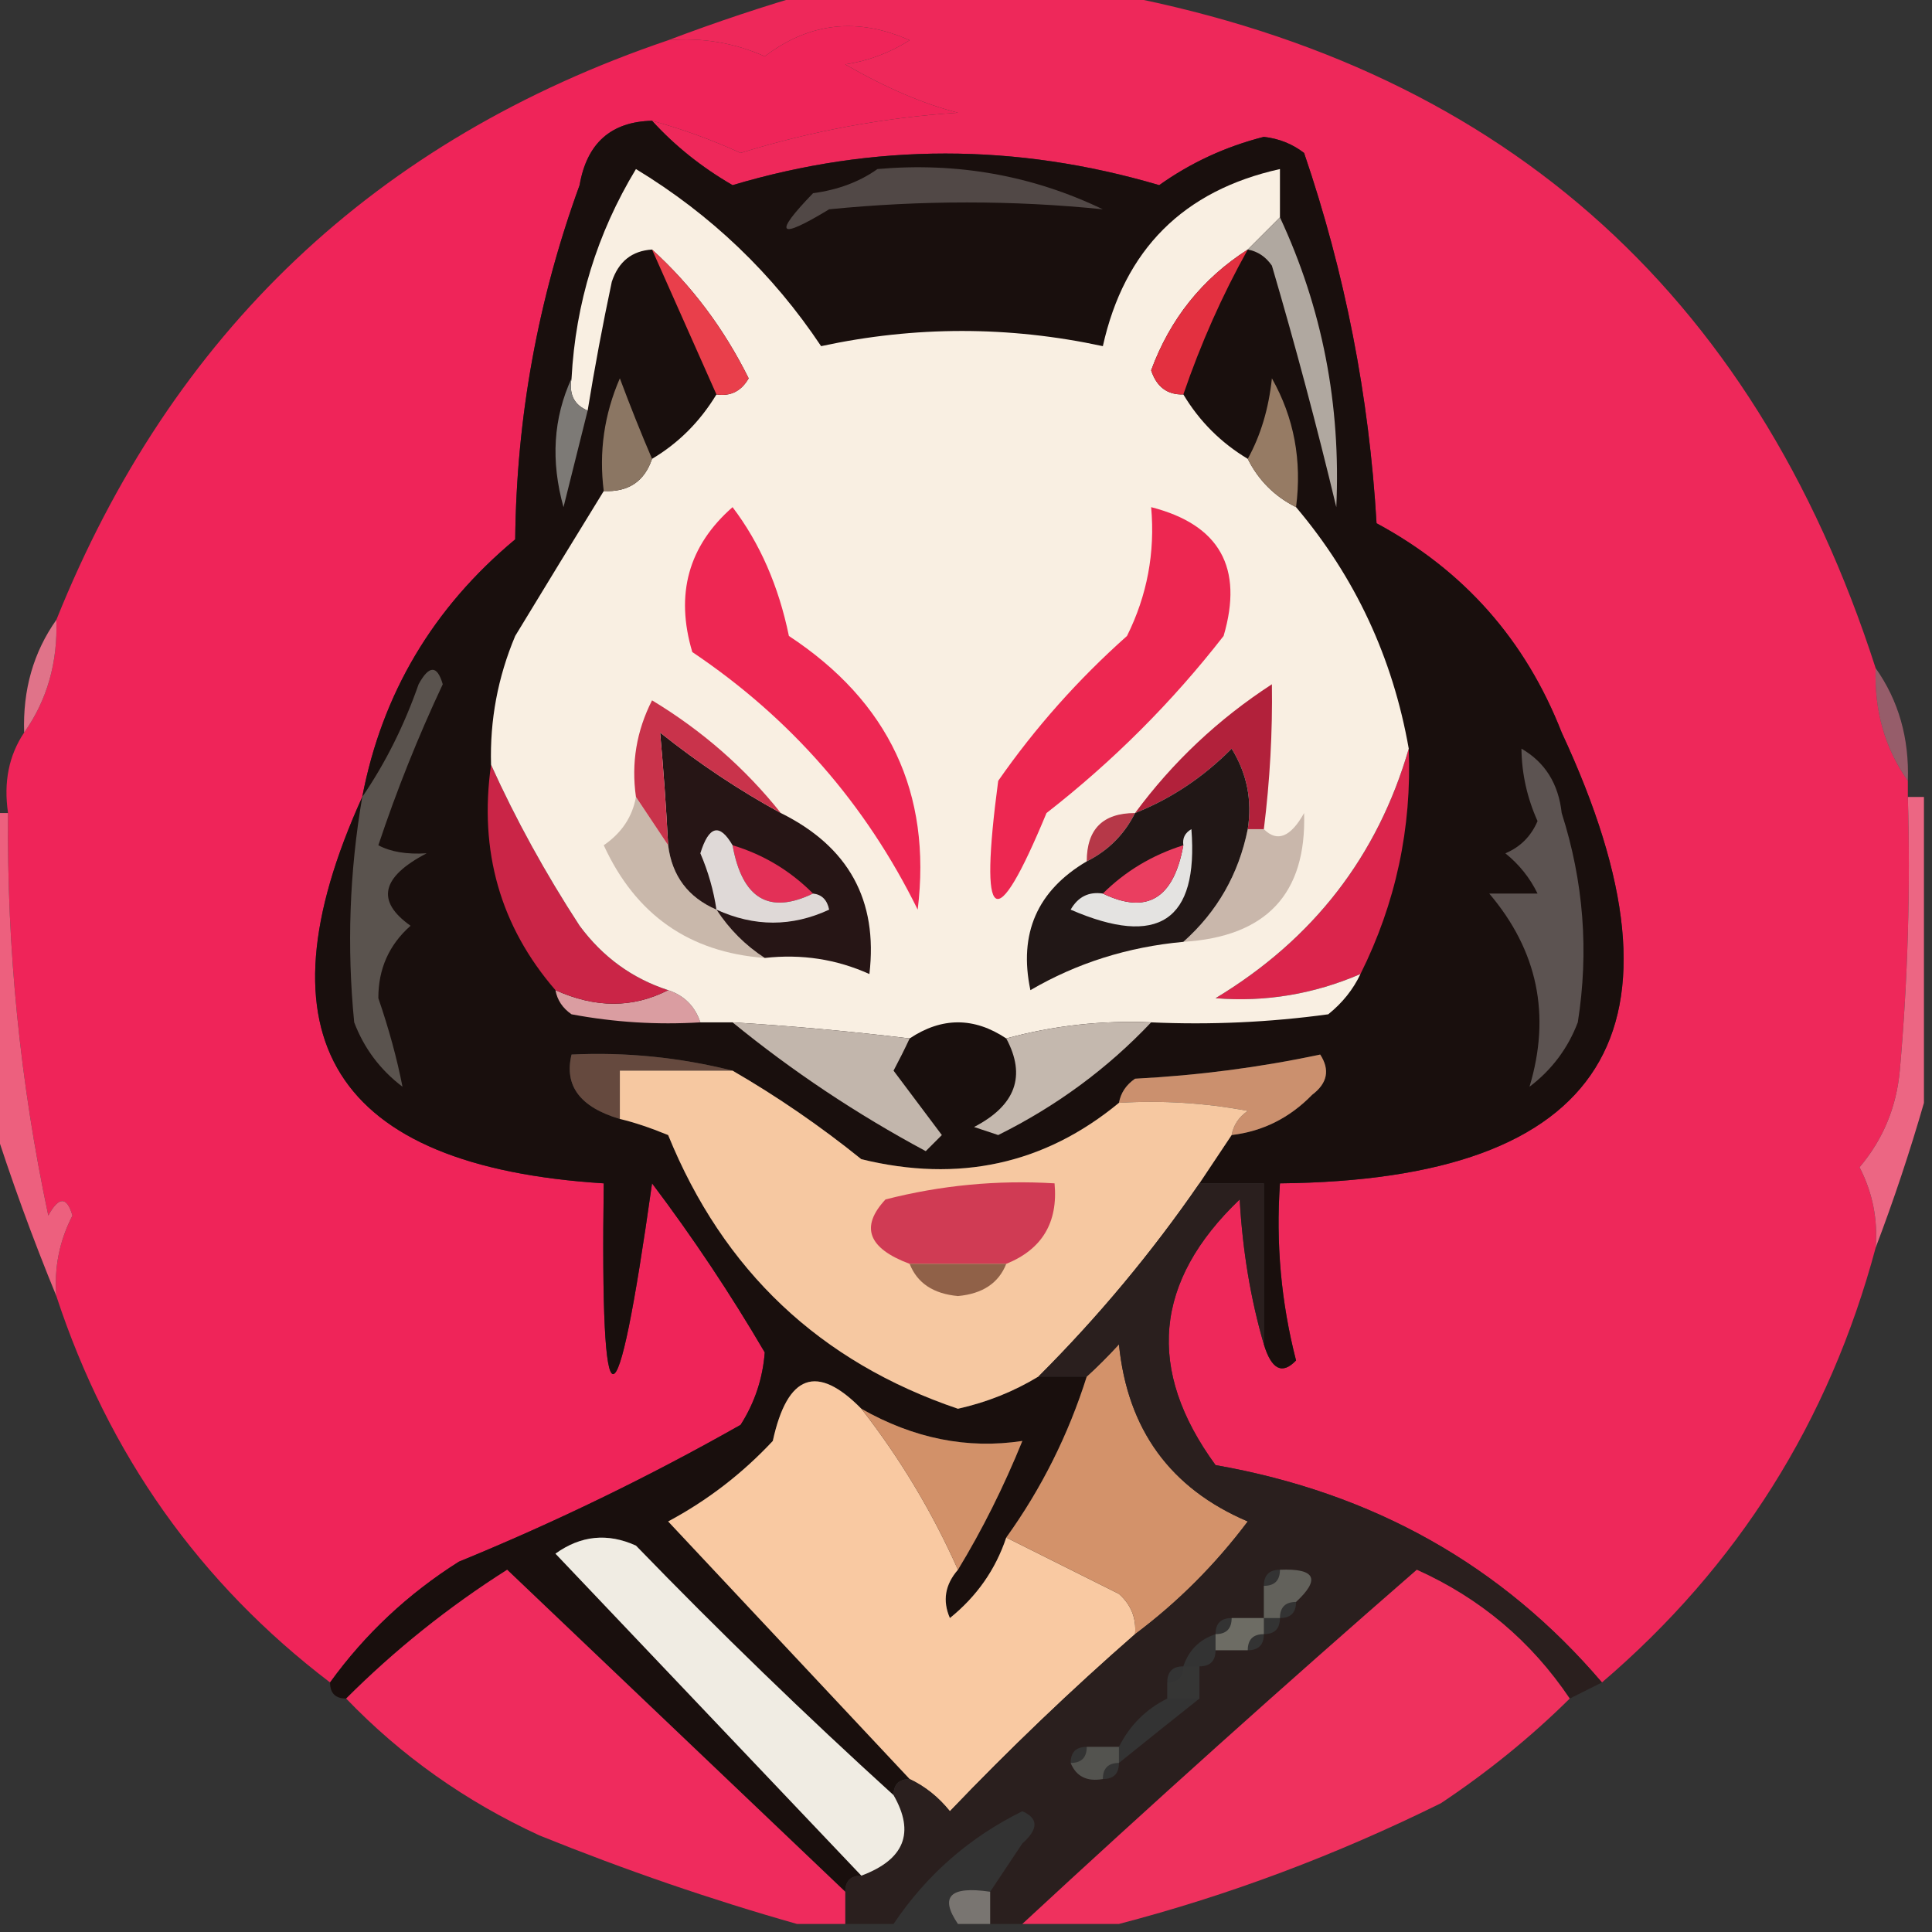 <?xml version="1.0" encoding="UTF-8"?>
<!DOCTYPE svg PUBLIC "-//W3C//DTD SVG 1.1//EN" "http://www.w3.org/Graphics/SVG/1.1/DTD/svg11.dtd">
<svg xmlns="http://www.w3.org/2000/svg" version="1.1" width="120px" height="120px" style="shape-rendering:geometricPrecision; text-rendering:geometricPrecision; image-rendering:optimizeQuality; fill-rule:evenodd; clip-rule:evenodd" xmlns:xlink="http://www.w3.org/1999/xlink">
<rect width="100%" height="100%" fill="#333333" stroke="none"/>
<g><path style="opacity:1" fill="#ef2459" d="M 40.5,7.5 C 37.95,7.561 36.45,8.894 36,11.5C 33.412,18.599 32.079,25.933 32,33.5C 26.894,37.753 23.727,43.086 22.5,49.5C 15.719,64.443 20.719,72.443 37.5,73.5C 37.277,89.298 38.277,89.298 40.5,73.5C 43.043,76.873 45.376,80.373 47.5,84C 47.375,85.627 46.875,87.127 46,88.5C 40.341,91.705 34.508,94.539 28.5,97C 25.334,99 22.668,101.5 20.5,104.5C 12.403,98.336 6.736,90.336 3.5,80.5C 3.357,78.738 3.691,77.071 4.5,75.5C 4.154,74.304 3.654,74.304 3,75.5C 1.251,67.263 0.418,58.929 0.5,50.5C 0.216,48.585 0.549,46.919 1.5,45.5C 2.924,43.486 3.59,41.152 3.5,38.5C 10.664,20.669 23.331,8.669 41.5,2.5C 43.591,2.318 45.591,2.652 47.5,3.5C 50.275,1.393 53.275,1.059 56.5,2.5C 55.271,3.281 53.938,3.781 52.5,4C 55.032,5.458 57.365,6.458 59.5,7C 54.898,7.304 50.398,8.138 46,9.5C 44.2,8.68 42.366,8.014 40.5,7.5 Z"/></g>
<g><path style="opacity:1" fill="#ee285a" d="M 50.5,-0.5 C 56.5,-0.5 62.5,-0.5 68.5,-0.5C 92.889,3.888 108.889,17.888 116.5,41.5C 116.41,44.152 117.076,46.486 118.5,48.5C 118.5,48.833 118.5,49.167 118.5,49.5C 118.666,55.176 118.499,60.843 118,66.5C 117.788,68.78 116.955,70.78 115.5,72.5C 116.309,74.071 116.643,75.738 116.5,77.5C 113.61,88.286 107.944,97.286 99.5,104.5C 93.292,97.219 85.292,92.719 75.5,91C 71.177,85.082 71.677,79.582 77,74.5C 77.18,77.695 77.68,80.695 78.5,83.5C 78.976,85.066 79.643,85.4 80.5,84.5C 79.574,80.906 79.241,77.24 79.5,73.5C 99.772,73.297 105.606,63.964 97,45.5C 94.753,39.753 90.919,35.42 85.5,32.5C 85.039,24.612 83.539,16.946 81,9.5C 80.275,8.941 79.442,8.608 78.5,8.5C 76.128,9.103 73.961,10.103 72,11.5C 63.128,8.882 54.295,8.882 45.5,11.5C 43.581,10.387 41.914,9.054 40.5,7.5C 42.366,8.014 44.2,8.68 46,9.5C 50.398,8.138 54.898,7.304 59.5,7C 57.365,6.458 55.032,5.458 52.5,4C 53.938,3.781 55.271,3.281 56.5,2.5C 53.275,1.059 50.275,1.393 47.5,3.5C 45.591,2.652 43.591,2.318 41.5,2.5C 44.465,1.374 47.465,0.374 50.5,-0.5 Z"/></g>
<g><path style="opacity:0.937" fill="#eb788f" d="M 3.5,38.5 C 3.59,41.152 2.924,43.486 1.5,45.5C 1.41,42.848 2.076,40.514 3.5,38.5 Z"/></g>
<g><path style="opacity:0.541" fill="#eb819a" d="M 116.5,41.5 C 117.924,43.514 118.59,45.848 118.5,48.5C 117.076,46.486 116.41,44.152 116.5,41.5 Z"/></g>
<g><path style="opacity:1" fill="#ed607e" d="M -0.5,50.5 C -0.167,50.5 0.167,50.5 0.5,50.5C 0.418,58.929 1.251,67.263 3,75.5C 3.654,74.304 4.154,74.304 4.5,75.5C 3.691,77.071 3.357,78.738 3.5,80.5C 2.013,76.883 0.68,73.217 -0.5,69.5C -0.5,63.167 -0.5,56.833 -0.5,50.5 Z"/></g>
<g><path style="opacity:1" fill="#190f0d" d="M 40.5,7.5 C 41.914,9.054 43.581,10.387 45.5,11.5C 54.295,8.882 63.128,8.882 72,11.5C 73.961,10.103 76.128,9.103 78.5,8.5C 79.442,8.608 80.275,8.941 81,9.5C 83.539,16.946 85.039,24.612 85.5,32.5C 90.919,35.42 94.753,39.753 97,45.5C 105.606,63.964 99.772,73.297 79.5,73.5C 79.241,77.24 79.574,80.906 80.5,84.5C 79.643,85.4 78.976,85.066 78.5,83.5C 78.5,80.167 78.5,76.833 78.5,73.5C 77.167,73.5 75.833,73.5 74.5,73.5C 75.167,72.5 75.833,71.5 76.5,70.5C 78.433,70.271 80.1,69.438 81.5,68C 82.451,67.282 82.617,66.449 82,65.5C 78.255,66.297 74.421,66.797 70.5,67C 69.944,67.383 69.611,67.883 69.5,68.5C 64.882,72.314 59.548,73.48 53.5,72C 50.953,69.946 48.286,68.113 45.5,66.5C 42.186,65.671 38.852,65.338 35.5,65.5C 35.032,67.436 36.032,68.77 38.5,69.5C 39.364,69.702 40.364,70.036 41.5,70.5C 44.928,78.928 50.928,84.595 59.5,87.5C 61.3,87.098 62.967,86.431 64.5,85.5C 65.5,85.5 66.5,85.5 67.5,85.5C 66.358,89.117 64.692,92.45 62.5,95.5C 61.836,97.487 60.669,99.154 59,100.5C 58.53,99.423 58.697,98.423 59.5,97.5C 61.006,95.025 62.339,92.358 63.5,89.5C 60.091,90.019 56.758,89.352 53.5,87.5C 50.737,84.689 48.904,85.355 48,89.5C 46.104,91.53 43.937,93.197 41.5,94.5C 46.522,99.854 51.522,105.187 56.5,110.5C 55.833,110.5 55.5,110.833 55.5,111.5C 50.035,106.536 44.702,101.37 39.5,96C 37.741,95.203 36.075,95.369 34.5,96.5C 40.855,103.187 47.188,109.854 53.5,116.5C 52.833,116.5 52.5,116.833 52.5,117.5C 45.52,110.855 38.52,104.188 31.5,97.5C 27.859,99.81 24.526,102.477 21.5,105.5C 20.833,105.5 20.5,105.167 20.5,104.5C 22.668,101.5 25.334,99 28.5,97C 34.508,94.539 40.341,91.705 46,88.5C 46.875,87.127 47.375,85.627 47.5,84C 45.376,80.373 43.043,76.873 40.5,73.5C 38.277,89.298 37.277,89.298 37.5,73.5C 20.719,72.443 15.719,64.443 22.5,49.5C 23.727,43.086 26.894,37.753 32,33.5C 32.079,25.933 33.412,18.599 36,11.5C 36.45,8.894 37.95,7.561 40.5,7.5 Z"/></g>
<g><path style="opacity:1" fill="#da9da1" d="M 34.5,61.5 C 36.979,62.623 39.312,62.623 41.5,61.5C 42.5,61.833 43.167,62.5 43.5,63.5C 40.813,63.664 38.146,63.497 35.5,63C 34.944,62.617 34.611,62.117 34.5,61.5 Z"/></g>
<g><path style="opacity:1" fill="#5c5351" d="M 94.5,46.5 C 95.966,47.347 96.8,48.68 97,50.5C 98.363,54.761 98.696,59.095 98,63.5C 97.385,65.116 96.385,66.45 95,67.5C 96.34,63.042 95.506,59.042 92.5,55.5C 93.5,55.5 94.5,55.5 95.5,55.5C 95.023,54.522 94.357,53.689 93.5,53C 94.428,52.612 95.095,51.945 95.5,51C 94.852,49.56 94.519,48.06 94.5,46.5 Z"/></g>
<g><path style="opacity:1" fill="#db254c" d="M 87.5,46.5 C 87.693,51.438 86.693,56.105 84.5,60.5C 81.594,61.751 78.594,62.251 75.5,62C 81.565,58.341 85.565,53.174 87.5,46.5 Z"/></g>
<g><path style="opacity:1" fill="#5a534e" d="M 22.5,49.5 C 23.935,47.402 25.102,45.069 26,42.5C 26.654,41.304 27.154,41.304 27.5,42.5C 25.971,45.754 24.638,49.087 23.5,52.5C 24.262,52.911 25.262,53.077 26.5,53C 23.675,54.474 23.342,55.974 25.5,57.5C 24.16,58.688 23.493,60.188 23.5,62C 24.156,63.909 24.656,65.742 25,67.5C 23.615,66.45 22.615,65.116 22,63.5C 21.539,58.816 21.705,54.149 22.5,49.5 Z"/></g>
<g><path style="opacity:1" fill="#ca2547" d="M 30.5,47.5 C 32.038,50.9 33.871,54.233 36,57.5C 37.432,59.439 39.265,60.772 41.5,61.5C 39.312,62.623 36.979,62.623 34.5,61.5C 31.074,57.535 29.74,52.869 30.5,47.5 Z"/></g>
<g><path style="opacity:1" fill="#f9efe2" d="M 79.5,13.5 C 78.833,14.167 78.167,14.833 77.5,15.5C 74.674,17.309 72.674,19.809 71.5,23C 71.836,24.03 72.503,24.53 73.5,24.5C 74.5,26.167 75.833,27.5 77.5,28.5C 78.167,29.833 79.167,30.833 80.5,31.5C 84.171,35.843 86.504,40.843 87.5,46.5C 85.565,53.174 81.565,58.341 75.5,62C 78.594,62.251 81.594,61.751 84.5,60.5C 84.047,61.458 83.38,62.292 82.5,63C 78.848,63.499 75.182,63.665 71.5,63.5C 68.43,63.368 65.43,63.701 62.5,64.5C 60.5,63.167 58.5,63.167 56.5,64.5C 52.846,64.058 49.179,63.724 45.5,63.5C 44.833,63.5 44.167,63.5 43.5,63.5C 43.167,62.5 42.5,61.833 41.5,61.5C 39.265,60.772 37.432,59.439 36,57.5C 33.871,54.233 32.038,50.9 30.5,47.5C 30.421,44.729 30.921,42.063 32,39.5C 33.856,36.444 35.689,33.444 37.5,30.5C 39.027,30.573 40.027,29.906 40.5,28.5C 42.139,27.527 43.473,26.194 44.5,24.5C 45.376,24.631 46.043,24.297 46.5,23.5C 44.966,20.407 42.966,17.74 40.5,15.5C 39.25,15.577 38.417,16.244 38,17.5C 37.433,20.168 36.933,22.834 36.5,25.5C 35.662,25.158 35.328,24.492 35.5,23.5C 35.751,18.829 37.084,14.496 39.5,10.5C 44.166,13.333 47.999,17 51,21.5C 56.832,20.243 62.665,20.243 68.5,21.5C 69.833,15.5 73.5,11.833 79.5,10.5C 79.5,11.5 79.5,12.5 79.5,13.5 Z"/></g>
<g><path style="opacity:1" fill="#c9b7ab" d="M 73.5,58.5 C 75.604,56.628 76.937,54.295 77.5,51.5C 77.833,51.5 78.167,51.5 78.5,51.5C 79.329,52.332 80.162,51.999 81,50.5C 81.156,55.514 78.656,58.181 73.5,58.5 Z"/></g>
<g><path style="opacity:1" fill="#c9b8ab" d="M 39.5,49.5 C 40.167,50.5 40.833,51.5 41.5,52.5C 41.738,54.404 42.738,55.738 44.5,56.5C 45.306,57.728 46.306,58.728 47.5,59.5C 42.813,59.152 39.48,56.819 37.5,52.5C 38.612,51.735 39.279,50.735 39.5,49.5 Z"/></g>
<g><path style="opacity:1" fill="#b63848" d="M 70.5,50.5 C 69.833,51.833 68.833,52.833 67.5,53.5C 67.5,51.5 68.5,50.5 70.5,50.5 Z"/></g>
<g><path style="opacity:1" fill="#ee2753" d="M 45.5,31.5 C 47.195,33.732 48.362,36.399 49,39.5C 55.215,43.592 57.881,49.258 57,56.5C 53.766,49.931 49.099,44.598 43,40.5C 41.927,36.9 42.761,33.9 45.5,31.5 Z"/></g>
<g><path style="opacity:1" fill="#b2213b" d="M 78.5,51.5 C 78.167,51.5 77.833,51.5 77.5,51.5C 77.785,49.712 77.452,48.045 76.5,46.5C 74.736,48.278 72.736,49.611 70.5,50.5C 72.834,47.334 75.667,44.667 79,42.5C 79.043,45.475 78.877,48.475 78.5,51.5 Z"/></g>
<g><path style="opacity:1" fill="#261515" d="M 48.5,50.5 C 52.708,52.585 54.541,55.919 54,60.5C 51.959,59.577 49.792,59.244 47.5,59.5C 46.306,58.728 45.306,57.728 44.5,56.5C 42.738,55.738 41.738,54.404 41.5,52.5C 41.373,50.085 41.207,47.751 41,45.5C 43.4,47.415 45.9,49.081 48.5,50.5 Z"/></g>
<g><path style="opacity:1" fill="#e33057" d="M 45.5,52.5 C 47.411,53.075 49.078,54.075 50.5,55.5C 47.765,56.821 46.098,55.821 45.5,52.5 Z"/></g>
<g><path style="opacity:1" fill="#dfd9d7" d="M 45.5,52.5 C 46.098,55.821 47.765,56.821 50.5,55.5C 51.043,55.56 51.376,55.893 51.5,56.5C 49.189,57.575 46.855,57.575 44.5,56.5C 44.322,55.305 43.989,54.139 43.5,53C 44.031,51.282 44.698,51.115 45.5,52.5 Z"/></g>
<g><path style="opacity:1" fill="#211716" d="M 77.5,51.5 C 76.937,54.295 75.604,56.628 73.5,58.5C 70.054,58.816 66.887,59.816 64,61.5C 63.259,57.984 64.425,55.317 67.5,53.5C 68.833,52.833 69.833,51.833 70.5,50.5C 72.736,49.611 74.736,48.278 76.5,46.5C 77.452,48.045 77.785,49.712 77.5,51.5 Z"/></g>
<g><path style="opacity:1" fill="#e4e3e1" d="M 68.5,55.5 C 71.235,56.821 72.902,55.821 73.5,52.5C 73.435,52.062 73.601,51.728 74,51.5C 74.445,57.198 71.945,58.865 66.5,56.5C 66.957,55.703 67.624,55.369 68.5,55.5 Z"/></g>
<g><path style="opacity:1" fill="#ea3e60" d="M 73.5,52.5 C 72.902,55.821 71.235,56.821 68.5,55.5C 69.899,54.11 71.566,53.11 73.5,52.5 Z"/></g>
<g><path style="opacity:1" fill="#c9334b" d="M 48.5,50.5 C 45.9,49.081 43.4,47.415 41,45.5C 41.207,47.751 41.373,50.085 41.5,52.5C 40.833,51.5 40.167,50.5 39.5,49.5C 39.201,47.396 39.534,45.396 40.5,43.5C 43.614,45.38 46.28,47.713 48.5,50.5 Z"/></g>
<g><path style="opacity:1" fill="#ed2751" d="M 71.5,31.5 C 75.748,32.588 77.248,35.255 76,39.5C 72.806,43.605 69.14,47.272 65,50.5C 61.797,58.229 60.797,57.562 62,48.5C 64.295,45.203 66.962,42.203 70,39.5C 71.252,36.986 71.752,34.32 71.5,31.5 Z"/></g>
<g><path style="opacity:1" fill="#967b64" d="M 80.5,31.5 C 79.167,30.833 78.167,29.833 77.5,28.5C 78.302,27.048 78.802,25.382 79,23.5C 80.375,25.937 80.875,28.604 80.5,31.5 Z"/></g>
<g><path style="opacity:1" fill="#8b7663" d="M 40.5,28.5 C 40.027,29.906 39.027,30.573 37.5,30.5C 37.192,28.076 37.526,25.743 38.5,23.5C 39.17,25.291 39.837,26.958 40.5,28.5 Z"/></g>
<g><path style="opacity:1" fill="#7d7a76" d="M 35.5,23.5 C 35.328,24.492 35.662,25.158 36.5,25.5C 36.005,27.482 35.505,29.482 35,31.5C 34.199,28.633 34.366,25.966 35.5,23.5 Z"/></g>
<g><path style="opacity:1" fill="#e93f4b" d="M 40.5,15.5 C 42.966,17.74 44.966,20.407 46.5,23.5C 46.043,24.297 45.376,24.631 44.5,24.5C 43.172,21.503 41.839,18.503 40.5,15.5 Z"/></g>
<g><path style="opacity:1" fill="#e33040" d="M 77.5,15.5 C 75.909,18.352 74.576,21.352 73.5,24.5C 72.503,24.53 71.836,24.03 71.5,23C 72.674,19.809 74.674,17.309 77.5,15.5 Z"/></g>
<g><path style="opacity:1" fill="#b0a8a0" d="M 79.5,13.5 C 82.126,19.132 83.293,25.132 83,31.5C 81.794,26.469 80.46,21.469 79,16.5C 78.617,15.944 78.117,15.611 77.5,15.5C 78.167,14.833 78.833,14.167 79.5,13.5 Z"/></g>
<g><path style="opacity:1" fill="#514846" d="M 54.5,10.5 C 59.459,10.065 64.126,10.899 68.5,13C 62.911,12.432 57.244,12.432 51.5,13C 48.332,14.922 47.999,14.588 50.5,12C 52.058,11.79 53.392,11.29 54.5,10.5 Z"/></g>
<g><path style="opacity:1" fill="#c2b6ac" d="M 45.5,63.5 C 49.179,63.724 52.846,64.058 56.5,64.5C 56.196,65.15 55.863,65.817 55.5,66.5C 56.5,67.833 57.5,69.167 58.5,70.5C 58.167,70.833 57.833,71.167 57.5,71.5C 53.208,69.197 49.208,66.53 45.5,63.5 Z"/></g>
<g><path style="opacity:1" fill="#65493e" d="M 45.5,66.5 C 43.167,66.5 40.833,66.5 38.5,66.5C 38.5,67.5 38.5,68.5 38.5,69.5C 36.032,68.77 35.032,67.436 35.5,65.5C 38.852,65.338 42.186,65.671 45.5,66.5 Z"/></g>
<g><path style="opacity:1" fill="#c4b8ae" d="M 71.5,63.5 C 68.787,66.37 65.62,68.704 62,70.5C 61.5,70.333 61,70.167 60.5,70C 63.082,68.662 63.749,66.829 62.5,64.5C 65.43,63.701 68.43,63.368 71.5,63.5 Z"/></g>
<g><path style="opacity:1" fill="#cb906e" d="M 76.5,70.5 C 76.611,69.883 76.944,69.383 77.5,69C 74.854,68.503 72.187,68.336 69.5,68.5C 69.611,67.883 69.944,67.383 70.5,67C 74.421,66.797 78.255,66.297 82,65.5C 82.617,66.449 82.451,67.282 81.5,68C 80.1,69.438 78.433,70.271 76.5,70.5 Z"/></g>
<g><path style="opacity:1" fill="#f6c8a1" d="M 45.5,66.5 C 48.286,68.113 50.953,69.946 53.5,72C 59.548,73.48 64.882,72.314 69.5,68.5C 72.187,68.336 74.854,68.503 77.5,69C 76.944,69.383 76.611,69.883 76.5,70.5C 75.833,71.5 75.167,72.5 74.5,73.5C 71.543,77.792 68.21,81.792 64.5,85.5C 62.967,86.431 61.3,87.098 59.5,87.5C 50.928,84.595 44.928,78.928 41.5,70.5C 40.364,70.036 39.364,69.702 38.5,69.5C 38.5,68.5 38.5,67.5 38.5,66.5C 40.833,66.5 43.167,66.5 45.5,66.5 Z"/></g>
<g><path style="opacity:1" fill="#ec6683" d="M 118.5,49.5 C 118.833,49.5 119.167,49.5 119.5,49.5C 119.5,55.833 119.5,62.167 119.5,68.5C 118.626,71.535 117.626,74.535 116.5,77.5C 116.643,75.738 116.309,74.071 115.5,72.5C 116.955,70.78 117.788,68.78 118,66.5C 118.499,60.843 118.666,55.176 118.5,49.5 Z"/></g>
<g><path style="opacity:1" fill="#d03b54" d="M 62.5,78.5 C 60.5,78.5 58.5,78.5 56.5,78.5C 53.915,77.535 53.415,76.201 55,74.5C 58.441,73.618 61.941,73.284 65.5,73.5C 65.727,75.933 64.727,77.599 62.5,78.5 Z"/></g>
<g><path style="opacity:1" fill="#906148" d="M 56.5,78.5 C 58.5,78.5 60.5,78.5 62.5,78.5C 62.03,79.694 61.03,80.36 59.5,80.5C 57.97,80.36 56.97,79.694 56.5,78.5 Z"/></g>
<g><path style="opacity:1" fill="#f9c9a2" d="M 53.5,87.5 C 55.902,90.574 57.902,93.907 59.5,97.5C 58.697,98.423 58.53,99.423 59,100.5C 60.669,99.154 61.836,97.487 62.5,95.5C 64.78,96.64 67.114,97.807 69.5,99C 70.252,99.671 70.586,100.504 70.5,101.5C 66.536,104.963 62.702,108.63 59,112.5C 58.292,111.619 57.458,110.953 56.5,110.5C 51.522,105.187 46.522,99.854 41.5,94.5C 43.937,93.197 46.104,91.53 48,89.5C 48.904,85.355 50.737,84.689 53.5,87.5 Z"/></g>
<g><path style="opacity:1" fill="#d3926a" d="M 70.5,101.5 C 70.586,100.504 70.252,99.671 69.5,99C 67.114,97.807 64.78,96.64 62.5,95.5C 64.692,92.45 66.358,89.117 67.5,85.5C 68.151,84.909 68.818,84.243 69.5,83.5C 70.026,88.789 72.693,92.455 77.5,94.5C 75.479,97.188 73.146,99.521 70.5,101.5 Z"/></g>
<g><path style="opacity:1" fill="#d29169" d="M 53.5,87.5 C 56.758,89.352 60.091,90.019 63.5,89.5C 62.339,92.358 61.006,95.025 59.5,97.5C 57.902,93.907 55.902,90.574 53.5,87.5 Z"/></g>
<g><path style="opacity:1" fill="#2a1f1e" d="M 74.5,73.5 C 75.833,73.5 77.167,73.5 78.5,73.5C 78.5,76.833 78.5,80.167 78.5,83.5C 77.68,80.695 77.18,77.695 77,74.5C 71.677,79.582 71.177,85.082 75.5,91C 85.292,92.719 93.292,97.219 99.5,104.5C 98.833,104.833 98.167,105.167 97.5,105.5C 95.099,101.933 91.932,99.266 88,97.5C 79.699,104.726 71.533,112.059 63.5,119.5C 62.833,119.5 62.167,119.5 61.5,119.5C 61.5,118.833 61.5,118.167 61.5,117.5C 62.167,116.5 62.833,115.5 63.5,114.5C 65.461,113.54 67.127,112.207 68.5,110.5C 69.167,110.5 69.5,110.167 69.5,109.5C 71.191,108.136 72.858,106.803 74.5,105.5C 75.833,104.833 76.833,103.833 77.5,102.5C 78.167,102.5 78.5,102.167 78.5,101.5C 79.167,101.5 79.5,101.167 79.5,100.5C 80.167,100.5 80.5,100.167 80.5,99.5C 82.196,99.315 83.529,98.481 84.5,97C 82.549,94.935 80.882,95.102 79.5,97.5C 78.833,97.5 78.5,97.833 78.5,98.5C 77.5,98.833 76.833,99.5 76.5,100.5C 75.833,100.5 75.5,100.833 75.5,101.5C 74.5,101.833 73.833,102.5 73.5,103.5C 72.833,103.5 72.5,103.833 72.5,104.5C 70.251,105.08 68.585,106.413 67.5,108.5C 66.833,108.5 66.5,108.833 66.5,109.5C 65.167,110.167 64.167,111.167 63.5,112.5C 60.216,114.117 57.549,116.45 55.5,119.5C 54.5,119.5 53.5,119.5 52.5,119.5C 52.5,118.833 52.5,118.167 52.5,117.5C 52.5,116.833 52.833,116.5 53.5,116.5C 56.174,115.501 56.841,113.834 55.5,111.5C 55.5,110.833 55.833,110.5 56.5,110.5C 57.458,110.953 58.292,111.619 59,112.5C 62.702,108.63 66.536,104.963 70.5,101.5C 73.146,99.521 75.479,97.188 77.5,94.5C 72.693,92.455 70.026,88.789 69.5,83.5C 68.818,84.243 68.151,84.909 67.5,85.5C 66.5,85.5 65.5,85.5 64.5,85.5C 68.21,81.792 71.543,77.792 74.5,73.5 Z M 80.5,99.5 C 82.031,98.076 81.698,97.409 79.5,97.5C 80.882,95.102 82.549,94.935 84.5,97C 83.529,98.481 82.196,99.315 80.5,99.5 Z M 78.5,98.5 C 78.5,99.167 78.5,99.833 78.5,100.5C 77.833,100.5 77.167,100.5 76.5,100.5C 76.833,99.5 77.5,98.833 78.5,98.5 Z M 75.5,102.5 C 76.167,102.5 76.833,102.5 77.5,102.5C 76.833,103.833 75.833,104.833 74.5,105.5C 74.5,104.833 74.5,104.167 74.5,103.5C 75.167,103.5 75.5,103.167 75.5,102.5 Z M 72.5,104.5 C 72.5,104.833 72.5,105.167 72.5,105.5C 71.167,106.167 70.167,107.167 69.5,108.5C 68.833,108.5 68.167,108.5 67.5,108.5C 68.585,106.413 70.251,105.08 72.5,104.5 Z M 66.5,109.5 C 66.842,110.338 67.508,110.672 68.5,110.5C 67.127,112.207 65.461,113.54 63.5,114.5C 64.506,113.604 64.506,112.938 63.5,112.5C 64.167,111.167 65.167,110.167 66.5,109.5 Z"/></g>
<g><path style="opacity:1" fill="#f0ece3" d="M 55.5,111.5 C 56.841,113.834 56.174,115.501 53.5,116.5C 47.188,109.854 40.855,103.187 34.5,96.5C 36.075,95.369 37.741,95.203 39.5,96C 44.702,101.37 50.035,106.536 55.5,111.5 Z"/></g>
<g><path style="opacity:0.235" fill="#fef7e0" d="M 79.5,97.5 C 81.698,97.409 82.031,98.076 80.5,99.5C 79.833,99.5 79.5,99.833 79.5,100.5C 79.167,100.5 78.833,100.5 78.5,100.5C 78.5,99.833 78.5,99.167 78.5,98.5C 79.167,98.5 79.5,98.167 79.5,97.5 Z"/></g>
<g><path style="opacity:0.286" fill="#fffce2" d="M 76.5,100.5 C 77.167,100.5 77.833,100.5 78.5,100.5C 78.5,100.833 78.5,101.167 78.5,101.5C 77.833,101.5 77.5,101.833 77.5,102.5C 76.833,102.5 76.167,102.5 75.5,102.5C 75.5,102.167 75.5,101.833 75.5,101.5C 76.167,101.5 76.5,101.167 76.5,100.5 Z"/></g>
<g><path style="opacity:0.008" fill="#fdf9e7" d="M 73.5,103.5 C 73.833,103.5 74.167,103.5 74.5,103.5C 74.5,104.167 74.5,104.833 74.5,105.5C 73.833,105.5 73.167,105.5 72.5,105.5C 72.5,105.167 72.5,104.833 72.5,104.5C 73.167,104.5 73.5,104.167 73.5,103.5 Z"/></g>
<g><path style="opacity:1" fill="#ef315e" d="M 97.5,105.5 C 95.087,107.887 92.42,110.054 89.5,112C 82.979,115.225 76.312,117.725 69.5,119.5C 67.5,119.5 65.5,119.5 63.5,119.5C 71.533,112.059 79.699,104.726 88,97.5C 91.932,99.266 95.099,101.933 97.5,105.5 Z"/></g>
<g><path style="opacity:0.161" fill="#fcfae2" d="M 67.5,108.5 C 68.167,108.5 68.833,108.5 69.5,108.5C 69.5,108.833 69.5,109.167 69.5,109.5C 68.833,109.5 68.5,109.833 68.5,110.5C 67.508,110.672 66.842,110.338 66.5,109.5C 67.167,109.5 67.5,109.167 67.5,108.5 Z"/></g>
<g><path style="opacity:1" fill="#ef2b5d" d="M 52.5,117.5 C 52.5,118.167 52.5,118.833 52.5,119.5C 51.5,119.5 50.5,119.5 49.5,119.5C 44.177,117.992 38.844,116.159 33.5,114C 28.906,111.882 24.906,109.048 21.5,105.5C 24.526,102.477 27.859,99.81 31.5,97.5C 38.52,104.188 45.52,110.855 52.5,117.5 Z"/></g>
<g><path style="opacity:0.678" fill="#9b958f" d="M 61.5,117.5 C 61.5,118.167 61.5,118.833 61.5,119.5C 60.833,119.5 60.167,119.5 59.5,119.5C 58.34,117.797 59.007,117.131 61.5,117.5 Z"/></g>
</svg>
